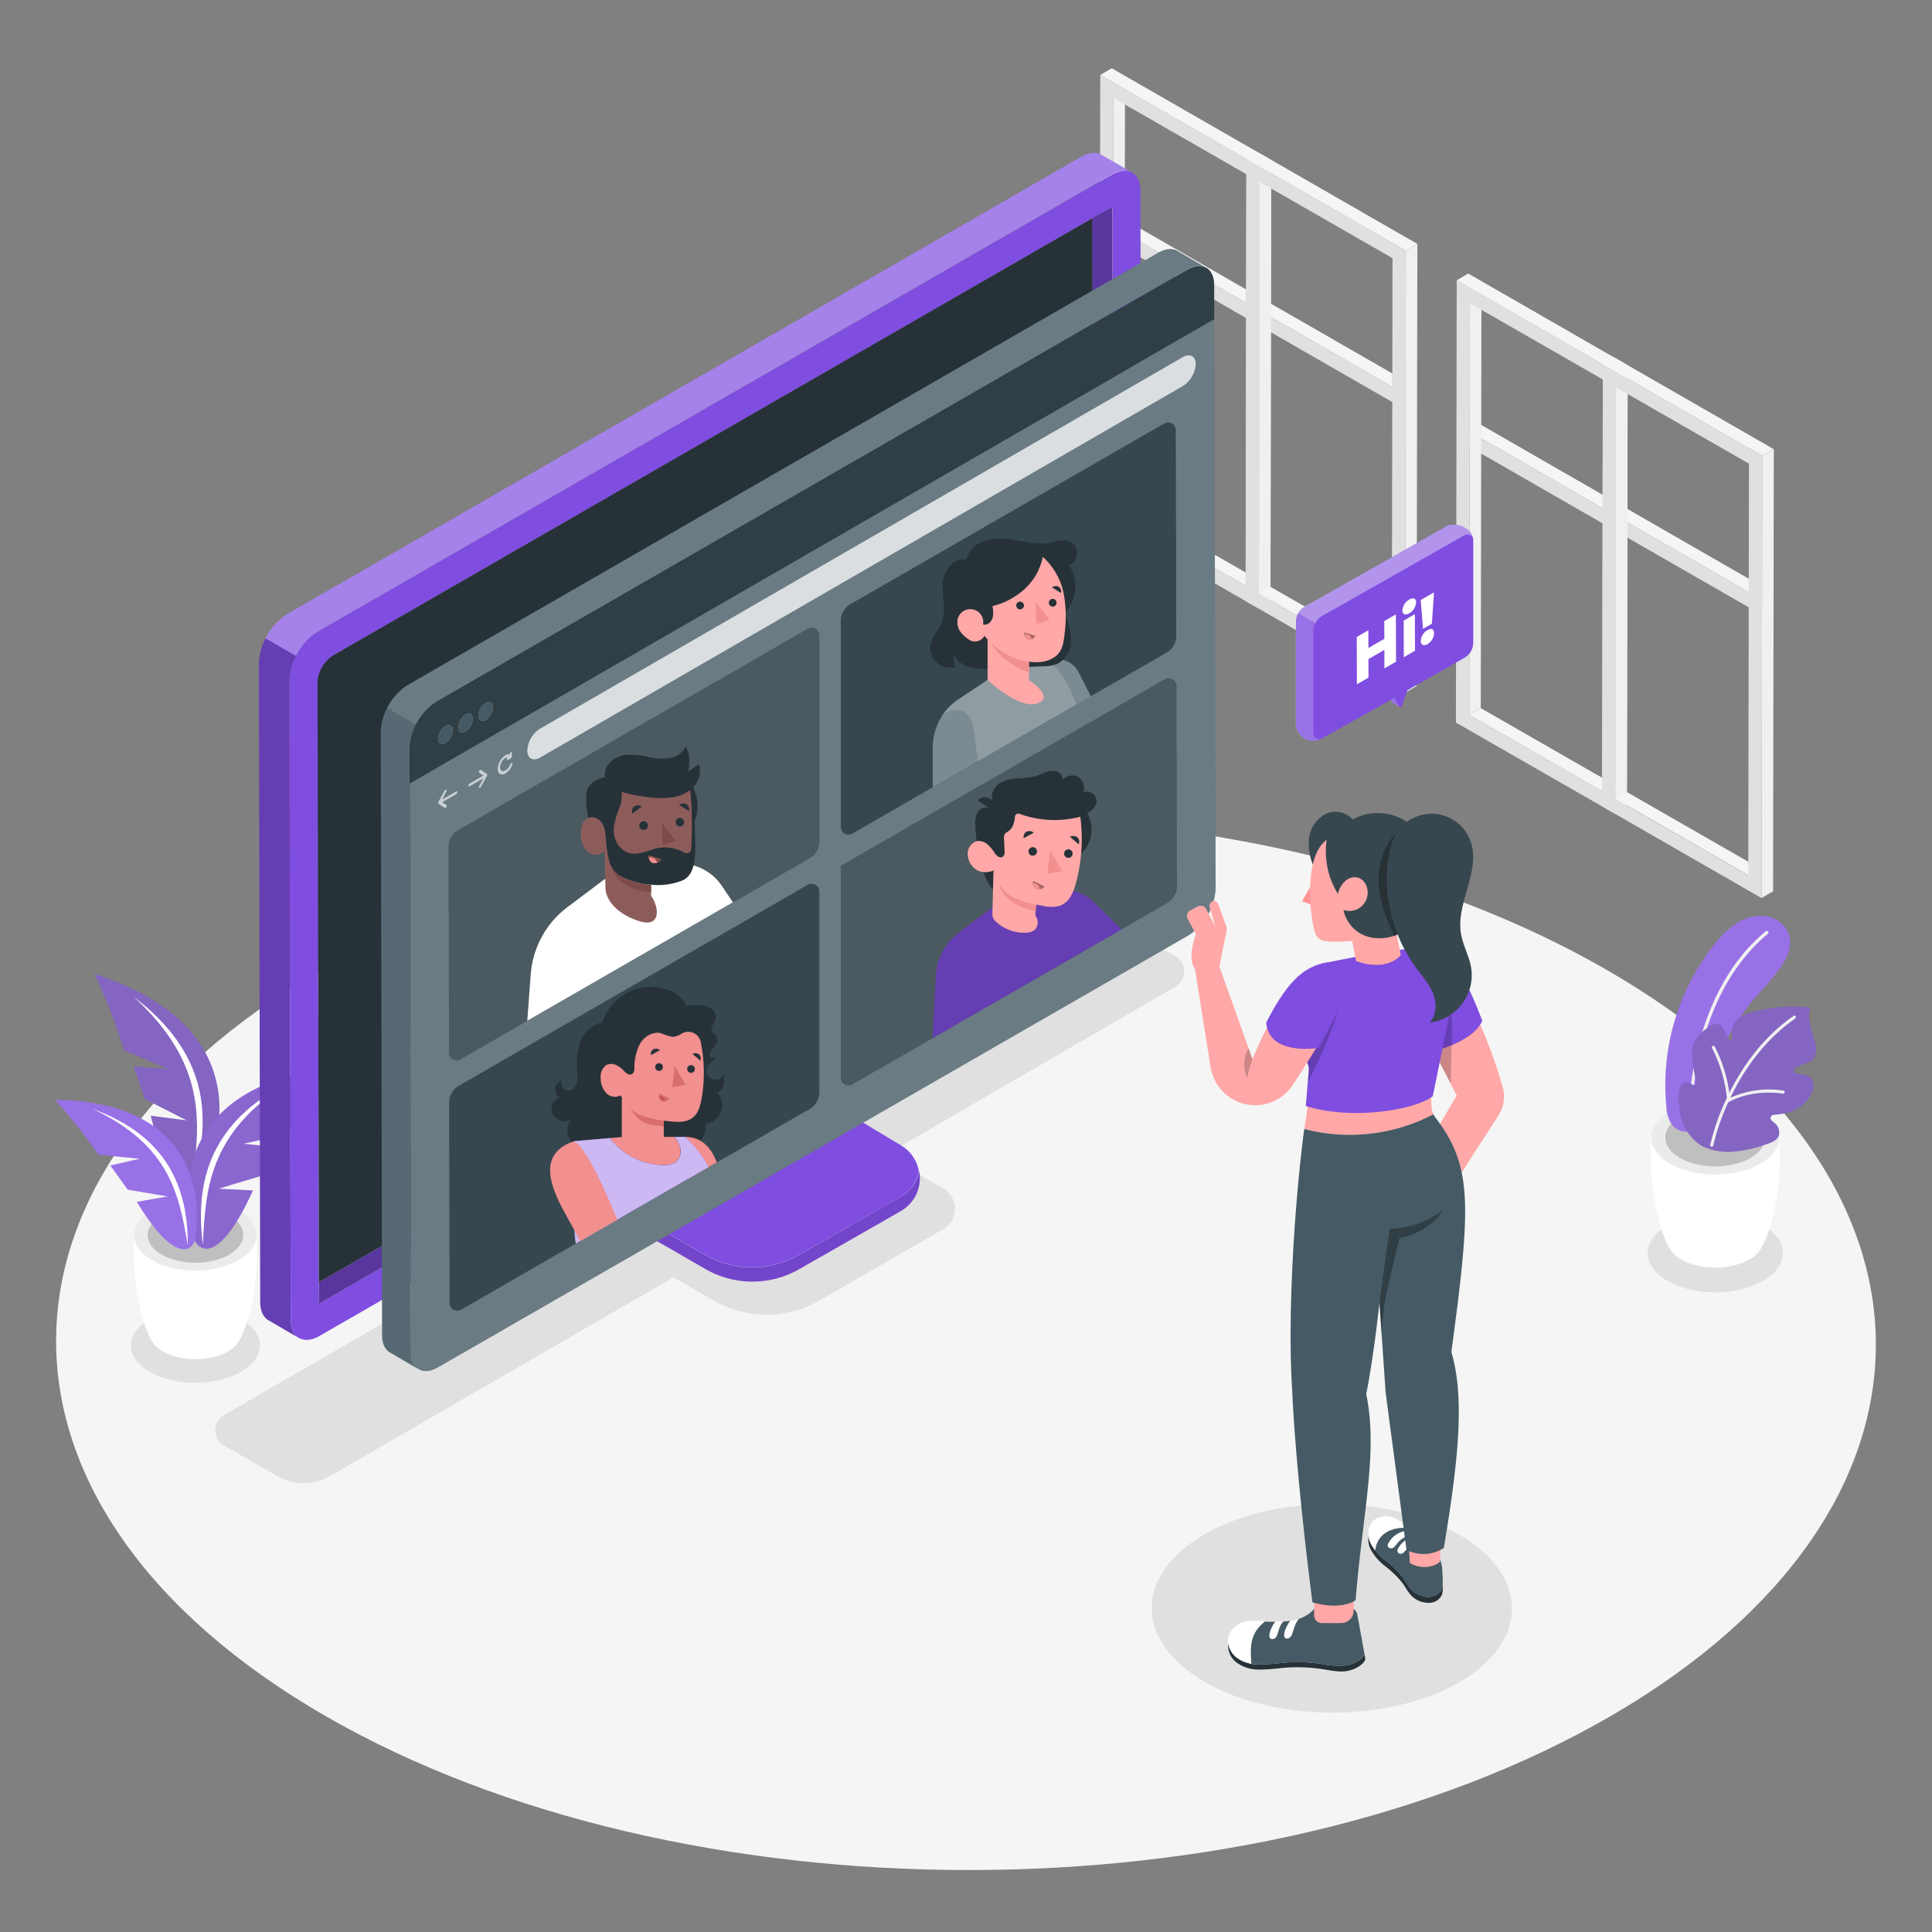 <svg xmlns="http://www.w3.org/2000/svg" viewBox="0 0 500 500"><rect x="0" y="0" width="500" height="500" fill="#808080" stroke="none"/><g id="freepik--Floor--inject-5"><path d="M415.94,251.08c-92.24-53.26-241.32-53.26-333,0S-8.2,390.69,84.05,444s241.33,53.27,333,0S508.2,304.34,415.94,251.08Z" style="fill:#f5f5f5"></path></g><g id="freepik--Shadows--inject-5"><path d="M38.81,341.35c6.53-3.77,17.1-3.77,23.6,0s6.46,9.9-.08,13.68-17.1,3.77-23.6,0S32.27,345.13,38.81,341.35Z" style="fill:#e0e0e0"></path><path d="M377.55,397.13c-18.27-10.54-47.78-10.54-65.93,0s-18.05,27.65.21,38.19,47.79,10.55,65.93,0S395.81,407.68,377.55,397.13Z" style="fill:#e0e0e0"></path><path d="M431.59,317.14c6.86-4,17.94-4,24.76,0s6.77,10.38-.08,14.34-17.95,4-24.76,0S424.73,321.1,431.59,317.14Z" style="fill:#e0e0e0"></path><path d="M304.15,247.43l-13.55-7.81a13.69,13.69,0,0,0-13.69,0l-75.17,43.57-6.63-3.82L140.7,311.21l6.28,3.61L58,366.2a4.56,4.56,0,0,0,0,7.91L71.69,382a13.71,13.71,0,0,0,13.71,0l88.92-51.43,10.4,6a27.39,27.39,0,0,0,27.37,0l32-18.46a6.09,6.09,0,0,0,0-10.55l-15-8.62,12.63-7.33,4.37-2.54,58.1-33.71A4.57,4.57,0,0,0,304.15,247.43Z" style="fill:#e0e0e0"></path></g><g id="freepik--Window--inject-5"><polygon points="380.24 111.65 383.23 109.91 414.8 128.07 414.8 131.52 380.24 111.65" style="fill:#f5f5f5"></polygon><polygon points="380.24 111.65 380.24 111.65 380.24 111.65 414.8 131.52 414.8 135.47 380.24 115.61 380.24 111.65" style="fill:#e0e0e0"></polygon><rect x="397.52" y="101.66" height="39.86" transform="translate(93.92 405.55) rotate(-60.09)" style="fill:#e0e0e0"></rect><polygon points="418.07 133.39 421.06 131.65 452.63 149.81 452.63 153.26 418.07 133.39" style="fill:#f5f5f5"></polygon><polygon points="418.07 133.39 418.07 133.39 418.07 133.39 452.63 153.26 452.63 157.21 418.07 137.35 418.07 133.39" style="fill:#e0e0e0"></polygon><rect x="435.35" y="123.4" height="39.86" transform="translate(94.05 449.25) rotate(-60.09)" style="fill:#e0e0e0"></rect><polygon points="287.99 58.52 290.98 56.78 322.55 74.94 322.55 78.39 287.99 58.52" style="fill:#f5f5f5"></polygon><polygon points="287.99 58.52 287.99 58.52 287.99 58.52 322.55 78.39 322.55 82.34 287.99 62.48 287.99 58.52" style="fill:#e0e0e0"></polygon><rect x="305.27" y="48.53" height="39.86" transform="translate(93.72 298.94) rotate(-60.09)" style="fill:#e0e0e0"></rect><polygon points="325.82 80.26 328.81 78.53 360.38 96.68 360.38 100.14 325.82 80.26" style="fill:#f5f5f5"></polygon><polygon points="325.82 80.26 325.82 80.26 325.82 80.26 360.38 100.14 360.38 104.08 325.82 84.22 325.82 80.26" style="fill:#e0e0e0"></polygon><rect x="343.1" y="70.27" height="39.86" transform="translate(93.85 342.64) rotate(-60.09)" style="fill:#e0e0e0"></rect><polygon points="380.41 78.47 383.4 76.73 383.22 183.26 380.24 185 380.41 78.47" style="fill:#f0f0f0"></polygon><polygon points="380.24 185 383.22 183.26 417.61 203 414.62 204.74 380.24 185" style="fill:#f5f5f5"></polygon><path d="M377,72.54l41.25,23.7-.19,114.43L376.79,187Zm37.63,132.19.18-106.52L380.41,78.47,380.24,185l34.38,19.73" style="fill:#e0e0e0"></path><polygon points="376.99 72.54 379.97 70.8 421.23 94.51 418.24 96.24 376.99 72.54" style="fill:#f5f5f5"></polygon><polygon points="418.24 96.24 421.23 94.51 421.03 208.93 418.05 210.67 418.24 96.24" style="fill:#f0f0f0"></polygon><polygon points="418.24 100.21 421.23 98.48 421.06 205 418.07 206.74 418.24 100.21" style="fill:#f0f0f0"></polygon><polygon points="418.07 206.74 421.06 205 455.44 224.74 452.45 226.48 418.07 206.74" style="fill:#f5f5f5"></polygon><path d="M414.82,94.28,456.08,118l-.2,114.42L414.62,208.7Zm37.63,132.2L452.63,120l-34.39-19.74-.17,106.53,34.38,19.74" style="fill:#e0e0e0"></path><polygon points="414.82 94.28 417.81 92.54 459.06 116.25 456.08 117.98 414.82 94.28" style="fill:#f5f5f5"></polygon><polygon points="456.08 117.98 459.06 116.25 458.87 230.67 455.88 232.41 456.08 117.98" style="fill:#f0f0f0"></polygon><polygon points="288.16 25.34 291.15 23.61 290.97 130.13 287.99 131.87 288.16 25.34" style="fill:#f0f0f0"></polygon><polygon points="287.99 131.87 290.97 130.13 325.36 149.87 322.37 151.6 287.99 131.87" style="fill:#f5f5f5"></polygon><path d="M284.74,19.41,326,43.12l-.19,114.42-41.26-23.71Zm37.63,132.2.18-106.53L288.16,25.34,288,131.87l34.38,19.74" style="fill:#e0e0e0"></path><polygon points="284.74 19.41 287.72 17.67 328.98 41.38 325.99 43.12 284.74 19.41" style="fill:#f5f5f5"></polygon><polygon points="325.99 43.12 328.98 41.38 328.78 155.8 325.8 157.54 325.99 43.12" style="fill:#f0f0f0"></polygon><polygon points="325.99 47.08 328.98 45.35 328.81 151.87 325.82 153.61 325.99 47.08" style="fill:#f0f0f0"></polygon><polygon points="325.82 153.61 328.81 151.87 363.19 171.61 360.2 173.35 325.82 153.61" style="fill:#f5f5f5"></polygon><path d="M322.57,41.15l41.26,23.71-.2,114.42-41.26-23.71Zm37.63,132.2.18-106.53L326,47.08l-.17,106.53,34.38,19.74" style="fill:#e0e0e0"></path><polygon points="322.57 41.15 325.56 39.41 366.81 63.12 363.83 64.86 322.57 41.15" style="fill:#f5f5f5"></polygon><polygon points="363.83 64.86 366.81 63.12 366.62 177.54 363.63 179.28 363.83 64.86" style="fill:#f0f0f0"></polygon></g><g id="freepik--Plant--inject-5"><path d="M34.74,319.63l15.83.46,15.83-.46c.68,10.69-1.4,21.59-4.28,26.91h0A7.23,7.23,0,0,1,59,349.73c-4.67,2.7-12.22,2.7-16.86,0A7.08,7.08,0,0,1,39,346.46C36.12,341.11,34.06,330.27,34.74,319.63Z" style="fill:#fff"></path><path d="M39.41,313.14c-6.2,3.59-6.24,9.39-.07,13s16.18,3.59,22.39,0,6.23-9.38.07-13S45.61,309.56,39.41,313.14Z" style="fill:#ebebeb"></path><path d="M41.86,314.57c-4.84,2.79-4.86,7.32,0,10.12s12.63,2.79,17.46,0,4.87-7.33.06-10.12S46.7,311.78,41.86,314.57Z" style="fill:#e0e0e0"></path><g style="opacity:0.15"><path d="M41.86,314.57c-4.84,2.79-4.86,7.32,0,10.12s12.63,2.79,17.46,0,4.87-7.33.06-10.12S46.7,311.78,41.86,314.57Z"></path></g><path d="M24.54,252.07c35.68,11.68,36,35.55,28,52.55-2,3.44-8.17,5.29-13.51-15.85l9.37,1.2-10.92-5.54L34.6,276l9.1.68-11.55-4.86A170.39,170.39,0,0,0,24.54,252.07Z" style="fill:#7F4DE0"></path><path d="M24.54,252.07c35.68,11.68,36,35.55,28,52.55-2,3.44-8.17,5.29-13.51-15.85l9.37,1.2-10.92-5.54L34.6,276l9.1.68-11.55-4.86A170.39,170.39,0,0,0,24.54,252.07Z" style="opacity:0.2"></path><path d="M24.54,252.07c35.68,11.68,36,35.55,28,52.55-2,3.44-8.17,5.29-13.51-15.85l9.37,1.2-10.92-5.54L34.6,276l9.1.68-11.55-4.86A170.39,170.39,0,0,0,24.54,252.07Z" style="fill:#fff;opacity:0.2"></path><path d="M34.63,258c18.81,14.28,20.51,30.65,15.2,47.74C51.71,290.73,53.74,275.51,34.63,258Z" style="fill:#fff"></path><path d="M85,276.31c-35.17,5-39.44,27.13-34.77,44.3,1.32,3.54,6.73,6.28,15.22-12.52l-8.93-.44,11.09-3.34,4-7.42L63,296l11.57-2.6A163.18,163.18,0,0,1,85,276.31Z" style="fill:#7F4DE0"></path><path d="M85,276.31c-35.17,5-39.44,27.13-34.77,44.3,1.32,3.54,6.73,6.28,15.22-12.52l-8.93-.44,11.09-3.34,4-7.42L63,296l11.57-2.6A163.18,163.18,0,0,1,85,276.31Z" style="fill:#fff;opacity:0.2"></path><path d="M85,276.31c-35.17,5-39.44,27.13-34.77,44.3,1.32,3.54,6.73,6.28,15.22-12.52l-8.93-.44,11.09-3.34,4-7.42L63,296l11.57-2.6A163.18,163.18,0,0,1,85,276.31Z" style="opacity:0.1"></path><path d="M74.58,280.2c-19.9,10.17-24.2,25.14-22.09,41.94C53.24,307.81,53.88,293.3,74.58,280.2Z" style="fill:#fff"></path><path d="M14.24,284.62c32.26.53,38.59,20,36.3,36-.79,3.34-5.36,6.41-15.12-9.58l8-1.4-10.37-1.77-4.48-6.24,7.64-1.75-10.72-1.06A146,146,0,0,0,14.24,284.62Z" style="fill:#7F4DE0"></path><path d="M24,287c19.07,6.94,24.63,20,24.61,35.33C46.37,309.46,44.17,296.45,24,287Z" style="fill:#fff"></path><path d="M14.24,284.62c32.26.53,38.59,20,36.3,36-.79,3.34-5.36,6.41-15.12-9.58l8-1.4-10.37-1.77-4.48-6.24,7.64-1.75-10.72-1.06A146,146,0,0,0,14.24,284.62Z" style="fill:#fff;opacity:0.2"></path><path d="M427.32,294.35l16.61.49,16.6-.49c.72,11.22-1.47,22.64-4.49,28.23h0a7.56,7.56,0,0,1-3.29,3.35c-4.9,2.83-12.82,2.83-17.68,0a7.38,7.38,0,0,1-3.29-3.43C428.78,316.88,426.61,305.51,427.32,294.35Z" style="fill:#fff"></path><path d="M432.23,287.55c-6.51,3.76-6.54,9.85-.08,13.6s17,3.76,23.48,0,6.54-9.84.08-13.6S438.73,283.8,432.23,287.55Z" style="fill:#ebebeb"></path><path d="M434.8,289.05c-5.08,2.93-5.1,7.68-.06,10.61s13.24,2.93,18.32,0,5.1-7.68.06-10.61S439.87,286.12,434.8,289.05Z" style="fill:#e0e0e0"></path><g style="opacity:0.15"><path d="M434.8,289.05c-5.08,2.93-5.1,7.68-.06,10.61s13.24,2.93,18.32,0,5.1-7.68.06-10.61S439.87,286.12,434.8,289.05Z"></path></g><path d="M452.4,260.37c2.7-3.35,5.83-6.36,8.31-9.89,1.69-2.4,3.1-5.35,2.39-8.2a7.35,7.35,0,0,0-5.81-5.12,11.11,11.11,0,0,0-7.8,1.75,24,24,0,0,0-5.9,5.61,58.59,58.59,0,0,0-12.34,41.84,8.76,8.76,0,0,0,1.54,4.81,4.81,4.81,0,0,0,5,1.51c4.53-1.34,3.93-7.45,4.67-11a50,50,0,0,1,10-21.27Z" style="fill:#7F4DE0"></path><path d="M452.4,260.37c2.7-3.35,5.83-6.36,8.31-9.89,1.69-2.4,3.1-5.35,2.39-8.2a7.35,7.35,0,0,0-5.81-5.12,11.11,11.11,0,0,0-7.8,1.75,24,24,0,0,0-5.9,5.61,58.59,58.59,0,0,0-12.34,41.84,8.76,8.76,0,0,0,1.54,4.81,4.81,4.81,0,0,0,5,1.51c4.53-1.34,3.93-7.45,4.67-11a50,50,0,0,1,10-21.27Z" style="fill:#fff;opacity:0.2"></path><path d="M437.47,288.13a.39.39,0,0,0,.32-.37c.32-7.26,2.68-32,19.76-46.11a.38.38,0,0,0,.05-.55A.4.4,0,0,0,457,241c-17.33,14.27-19.72,39.34-20,46.69a.4.4,0,0,0,.38.41Z" style="fill:#f0f0f0"></path><path d="M435,288.92a12.12,12.12,0,0,0,5.54,7.69,15.58,15.58,0,0,0,8.39,1.4,36.33,36.33,0,0,0,8.52-2c1.37-.46,2.89-1.08,3-2.78a3,3,0,0,0-1-2.39,10.92,10.92,0,0,0-.88-.76.87.87,0,0,1,.47-1.57,21.91,21.91,0,0,0,2.42-.3,10.62,10.62,0,0,0,5.1-2.31A8.38,8.38,0,0,0,469,282.4a3.28,3.28,0,0,0-.33-3.43,3.85,3.85,0,0,0-1.89-.82q-.92-.19-1.83-.33a.81.81,0,0,1-.18-1.55l2.57-1.08a4.73,4.73,0,0,0,2-1.21,4.25,4.25,0,0,0,.49-3.55c-.31-1.61-.87-3.17-1.25-4.76a10.22,10.22,0,0,1-.17-4.88,41,41,0,0,0-14.43,1,10.35,10.35,0,0,0-3.94,1.73c-1.6,1.28-2,3.21-1.85,5.3a.37.37,0,0,1-.7.2l-1.65-3a2,2,0,0,0-2.56-.82,11.89,11.89,0,0,0-3.76,3,6.56,6.56,0,0,0-1.61,4.82A41.29,41.29,0,0,0,439,280a.66.66,0,0,1-1,.7l-.07-.06a2.21,2.21,0,0,0-1.56-.45c-1.45.18-1.82,1.65-1.92,2.91A24,24,0,0,0,435,288.92Z" style="fill:#7F4DE0"></path><path d="M435,288.92a12.12,12.12,0,0,0,5.54,7.69,15.58,15.58,0,0,0,8.39,1.4,36.33,36.33,0,0,0,8.52-2c1.37-.46,2.89-1.08,3-2.78a3,3,0,0,0-1-2.39,10.92,10.92,0,0,0-.88-.76.87.87,0,0,1,.47-1.57,21.91,21.91,0,0,0,2.42-.3,10.62,10.62,0,0,0,5.1-2.31A8.38,8.38,0,0,0,469,282.4a3.28,3.28,0,0,0-.33-3.43,3.85,3.85,0,0,0-1.89-.82q-.92-.19-1.83-.33a.81.81,0,0,1-.18-1.55l2.57-1.08a4.73,4.73,0,0,0,2-1.21,4.25,4.25,0,0,0,.49-3.55c-.31-1.61-.87-3.17-1.25-4.76a10.22,10.22,0,0,1-.17-4.88,41,41,0,0,0-14.43,1,10.35,10.35,0,0,0-3.94,1.73c-1.6,1.28-2,3.21-1.85,5.3a.37.37,0,0,1-.7.2l-1.65-3a2,2,0,0,0-2.56-.82,11.89,11.89,0,0,0-3.76,3,6.56,6.56,0,0,0-1.61,4.82A41.29,41.29,0,0,0,439,280a.66.66,0,0,1-1,.7l-.07-.06a2.21,2.21,0,0,0-1.56-.45c-1.45.18-1.82,1.65-1.92,2.91A24,24,0,0,0,435,288.92Z" style="opacity:0.2"></path><path d="M435,288.92a12.12,12.12,0,0,0,5.54,7.69,15.58,15.58,0,0,0,8.39,1.4,36.33,36.33,0,0,0,8.52-2c1.37-.46,2.89-1.08,3-2.78a3,3,0,0,0-1-2.39,10.92,10.92,0,0,0-.88-.76.87.87,0,0,1,.47-1.57,21.91,21.91,0,0,0,2.42-.3,10.62,10.62,0,0,0,5.1-2.31A8.38,8.38,0,0,0,469,282.4a3.28,3.28,0,0,0-.33-3.43,3.85,3.85,0,0,0-1.89-.82q-.92-.19-1.83-.33a.81.81,0,0,1-.18-1.55l2.57-1.08a4.73,4.73,0,0,0,2-1.21,4.25,4.25,0,0,0,.49-3.55c-.31-1.61-.87-3.17-1.25-4.76a10.22,10.22,0,0,1-.17-4.88,41,41,0,0,0-14.43,1,10.35,10.35,0,0,0-3.94,1.73c-1.6,1.28-2,3.21-1.85,5.3a.37.37,0,0,1-.7.2l-1.65-3a2,2,0,0,0-2.56-.82,11.89,11.89,0,0,0-3.76,3,6.56,6.56,0,0,0-1.61,4.82A41.29,41.29,0,0,0,439,280a.66.66,0,0,1-1,.7l-.07-.06a2.21,2.21,0,0,0-1.56-.45c-1.45.18-1.82,1.65-1.92,2.91A24,24,0,0,0,435,288.92Z" style="fill:#fff;opacity:0.2"></path><path d="M442.63,296.21A58,58,0,0,1,446.51,285a.37.37,0,0,1,.14-.29c.09-.2.17-.39.27-.59a36.6,36.6,0,0,0-3.85-12.88.4.4,0,0,1,.15-.54.4.4,0,0,1,.54.15,36.94,36.94,0,0,1,3.79,12c3.28-6.59,8.52-14.29,16.61-19.92a.39.39,0,0,1,.55.09.41.41,0,0,1-.09.56c-8.35,5.8-13.61,13.85-16.81,20.53a24.23,24.23,0,0,1,13.75-1.86.39.39,0,0,1,.31.46.39.39,0,0,1-.46.32c-.07,0-7.63-1.39-14.15,2.26a57.69,57.69,0,0,0-3.86,11.14.39.39,0,0,1-.31.32h-.15A.4.4,0,0,1,442.63,296.21Z" style="fill:#f0f0f0"></path></g><g id="freepik--Screen--inject-5"><path d="M233,309.8l-26.06,14.91a24.69,24.69,0,0,1-24.61,0L163,313.53a7.41,7.41,0,0,1-3.71-6.41l0-13.2-4,2.34v11.46a8.64,8.64,0,0,0,4.33,7.49l23,13.24a24.34,24.34,0,0,0,24.23,0l26.25-15a9.85,9.85,0,0,0,4.79-10.42A9.76,9.76,0,0,1,233,309.8Z" style="fill:#7F4DE0"></path><path d="M233,309.8l-26.06,14.91a24.69,24.69,0,0,1-24.61,0L163,313.53a7.41,7.41,0,0,1-3.71-6.41l0-13.2-4,2.34v11.46a8.64,8.64,0,0,0,4.33,7.49l23,13.24a24.34,24.34,0,0,0,24.23,0l26.25-15a9.85,9.85,0,0,0,4.79-10.42A9.76,9.76,0,0,1,233,309.8Z" style="opacity:0.1"></path><path d="M163,313.53l19.34,11.14a24.69,24.69,0,0,0,24.61,0L233,309.8a9.76,9.76,0,0,0,4.79-6.75,9.73,9.73,0,0,0-4.62-6.64l-21.38-12.82a8.67,8.67,0,0,1-4.2-7.42V266l-48.33,27.94,0,13.2A7.41,7.41,0,0,0,163,313.53Z" style="fill:#7F4DE0"></path><path d="M163,313.53a7.41,7.41,0,0,1-3.71-6.41l0-13.2-4,2.34v11.46a8.64,8.64,0,0,0,4.33,7.49l8.14,4.7v-3.67Z" style="opacity:0.4"></path><path d="M163,313.53l4.71,2.71h0l50.46-28.83-6.37-3.82a8.67,8.67,0,0,1-4.2-7.42V266l-48.33,27.94,0,13.2A7.41,7.41,0,0,0,163,313.53Z" style="opacity:0.3"></path><path d="M77.54,346.37h0l-.05,0Z" style="fill:#ffa8a7"></path><path d="M75.25,341.55l-.37-165.29a16.3,16.3,0,0,1,7.37-12.78L287.72,45.16c2-1.17,3.87-1.29,5.21-.54l-7.74-4.48h0c-1.35-.86-3.26-.79-5.37.43L74.36,158.9A16.26,16.26,0,0,0,67,171.67L67.35,337c0,2.21.76,3.79,2,4.61h0l.41.23,7.63,4.45C76.07,345.49,75.26,343.86,75.25,341.55Z" style="fill:#7F4DE0"></path><path d="M285.19,40.14h0c-1.35-.86-3.26-.79-5.37.43L74.36,158.9a15.45,15.45,0,0,0-5.65,6.3l7.9,4.57a15.54,15.54,0,0,1,5.64-6.29L287.72,45.16c2-1.17,3.87-1.29,5.21-.54Z" style="fill:#fff;opacity:0.3"></path><path d="M67,171.67,67.35,337c0,2.21.76,3.79,2,4.61h0l.41.23,7.63,4.45c-1.3-.78-2.11-2.41-2.12-4.72l-.37-165.29a14.53,14.53,0,0,1,1.73-6.49l-7.9-4.57A14.61,14.61,0,0,0,67,171.67Z" style="opacity:0.2"></path><path d="M293,44.67l0,0,0,0Z" style="fill:#ffa8a7"></path><path d="M295.14,49.39c0-2.31-.82-3.93-2.12-4.71l0,0-.05,0c-1.34-.75-3.18-.63-5.21.54L82.25,163.48a16.3,16.3,0,0,0-7.37,12.78l.37,165.29c0,2.31.82,3.94,2.12,4.72l.12.06.05,0c1.34.7,3.14.57,5.13-.58L288.14,227.46a16.28,16.28,0,0,0,7.37-12.77ZM284.49,221.14,82.54,337.43l-.36-161.19a9.17,9.17,0,0,1,3.72-6.43l202-116.29.36,161.19A9.21,9.21,0,0,1,284.49,221.14Z" style="fill:#7F4DE0"></path><path d="M287.85,53.52l-5.23,3L283,212.16a9.21,9.21,0,0,1-3.72,6.43L82.53,331.86v5.57l202-116.29a9.21,9.21,0,0,0,3.72-6.43Z" style="fill:#7F4DE0"></path><path d="M287.85,53.52l-5.23,3L283,212.16a9.21,9.21,0,0,1-3.72,6.43L82.53,331.86v5.57l202-116.29a9.21,9.21,0,0,0,3.72-6.43Z" style="opacity:0.3"></path><path d="M283,212.16l-.35-155.63L85.9,169.81a9.17,9.17,0,0,0-3.72,6.43l.35,155.62L279.25,218.59A9.21,9.21,0,0,0,283,212.16Z" style="fill:#263238"></path><path d="M106.38,349.9,106,193.67a15.38,15.38,0,0,1,7-12.07L307.2,69.77c1.92-1.11,3.66-1.22,4.93-.51L304.82,65h0c-1.28-.81-3.08-.74-5.08.41L105.54,177.27a15.35,15.35,0,0,0-7,12.07l.35,156.23c0,2.1.71,3.59,1.86,4.36h0a2.46,2.46,0,0,0,.39.22l7.21,4.2C107.16,353.62,106.39,352.09,106.38,349.9Z" style="fill:#455a64"></path><path d="M304.82,65h0c-1.28-.81-3.08-.74-5.08.41L105.54,177.27a14.64,14.64,0,0,0-5.34,5.95l7.47,4.32A14.72,14.72,0,0,1,113,181.6L307.2,69.77c1.92-1.11,3.66-1.22,4.93-.51Z" style="fill:#fff;opacity:0.2"></path><path d="M98.57,189.34l.35,156.23c0,2.1.71,3.59,1.86,4.36h0a2.46,2.46,0,0,0,.39.22l7.21,4.2c-1.23-.74-2-2.27-2-4.46L106,193.67a13.73,13.73,0,0,1,1.64-6.13l-7.47-4.32A13.67,13.67,0,0,0,98.57,189.34Z" style="fill:#fff;opacity:0.1"></path><path d="M106.05,202.73l.33,147.17c0,2.19.78,3.72,2,4.46l.11.07,0,0c1.26.66,3,.54,4.85-.55L307.6,242.07a15.38,15.38,0,0,0,7-12.07l-.33-147.42Z" style="fill:#455a64"></path><path d="M116.07,208.5,304.28,99.87,304.57,230a6,6,0,0,1-2,3.39L116.36,340.66Z" style="fill:#455a64"></path><path d="M106.05,202.73l.33,147.17c0,2.19.78,3.72,2,4.46l.11.07,0,0c1.26.66,3,.54,4.85-.55L307.6,242.07a15.38,15.38,0,0,0,7-12.07l-.33-147.42Z" style="fill:#fff;opacity:0.2"></path><path d="M306.18,92.37c1.8-1,3.27-.21,3.27,1.87a7.15,7.15,0,0,1-3.25,5.63L139.73,196.1c-1.79,1-3.26.21-3.27-1.86a7.16,7.16,0,0,1,3.25-5.64Z" style="fill:#455a64"></path><g style="opacity:0.8"><path d="M306.18,92.37c1.8-1,3.27-.21,3.27,1.87a7.15,7.15,0,0,1-3.25,5.63L139.73,196.1c-1.79,1-3.26.21-3.27-1.86a7.16,7.16,0,0,1,3.25-5.64Z" style="fill:#fff"></path></g><path d="M115.26,204.41a.26.26,0,0,1,.22,0c.14.07.15.3,0,.52l-1,1.94,3.55-2.05c.18-.11.33,0,.33.19a.72.72,0,0,1-.33.56l-3.55,2.05,1.06.72c.13.08.12.32,0,.54a.7.7,0,0,1-.22.23.21.21,0,0,1-.24,0L113.47,208a.27.27,0,0,1-.07-.08.51.51,0,0,1,0-.13.59.59,0,0,1,0-.13.59.59,0,0,1,.06-.16l1.56-2.87A.61.61,0,0,1,115.26,204.41Z" style="fill:#455a64"></path><path d="M124.22,199.24a.21.21,0,0,1,.25,0l1.56,1.05.07.08a.59.59,0,0,1,0,.13.78.78,0,0,1,0,.14l-.06.15-1.56,2.87a.68.68,0,0,1-.24.26.24.24,0,0,1-.23,0c-.13-.06-.14-.3,0-.52l1.06-1.94-3.55,2.05c-.18.11-.33,0-.33-.18a.7.7,0,0,1,.33-.57l3.55-2.05L124,200c-.12-.09-.11-.33,0-.55A.58.58,0,0,1,124.22,199.24Z" style="fill:#455a64"></path><path d="M130.78,195.45a1.67,1.67,0,0,1,1.09-.26.76.76,0,0,1,.32-.52h0c.18-.1.32,0,.31.21l0,.84a.75.75,0,0,1-.32.54l-.71.45h0c-.17.1-.32,0-.32-.17a.67.67,0,0,1,.24-.52,1.21,1.21,0,0,0-.59.18,3,3,0,0,0-1.37,2.38c0,.87.62,1.22,1.38.78a3,3,0,0,0,1.21-1.52.67.67,0,0,1,.29-.36.23.23,0,0,1,.15,0c.16,0,.22.2.14.44a4.49,4.49,0,0,1-1.79,2.25c-1.12.64-2,.12-2-1.17A4.45,4.45,0,0,1,130.78,195.45Z" style="fill:#455a64"></path><g style="opacity:0.7"><path d="M115.26,204.41a.26.26,0,0,1,.22,0c.14.07.15.3,0,.52l-1,1.94,3.55-2.05c.18-.11.33,0,.33.19a.72.72,0,0,1-.33.56l-3.55,2.05,1.06.72c.13.08.12.32,0,.54a.7.7,0,0,1-.22.23.21.21,0,0,1-.24,0L113.47,208a.27.27,0,0,1-.07-.08.51.51,0,0,1,0-.13.59.59,0,0,1,0-.13.59.59,0,0,1,.06-.16l1.56-2.87A.61.61,0,0,1,115.26,204.41Z" style="fill:#fff"></path><path d="M124.22,199.24a.21.21,0,0,1,.25,0l1.56,1.05.07.08a.59.59,0,0,1,0,.13.78.78,0,0,1,0,.14l-.06.15-1.56,2.87a.68.68,0,0,1-.24.26.24.24,0,0,1-.23,0c-.13-.06-.14-.3,0-.52l1.06-1.94-3.55,2.05c-.18.11-.33,0-.33-.18a.7.7,0,0,1,.33-.57l3.55-2.05L124,200c-.12-.09-.11-.33,0-.55A.58.58,0,0,1,124.22,199.24Z" style="fill:#fff"></path><path d="M130.78,195.45a1.67,1.67,0,0,1,1.09-.26.76.76,0,0,1,.32-.52h0c.18-.1.32,0,.31.21l0,.84a.75.75,0,0,1-.32.54l-.71.45h0c-.17.1-.32,0-.32-.17a.67.67,0,0,1,.24-.52,1.21,1.21,0,0,0-.59.18,3,3,0,0,0-1.37,2.38c0,.87.62,1.22,1.38.78a3,3,0,0,0,1.21-1.52.67.67,0,0,1,.29-.36.23.23,0,0,1,.15,0c.16,0,.22.2.14.44a4.49,4.49,0,0,1-1.79,2.25c-1.12.64-2,.12-2-1.17A4.45,4.45,0,0,1,130.78,195.45Z" style="fill:#fff"></path></g><path d="M314.22,73.76c0-2.18-.78-3.72-2-4.45l0,0-.05,0c-1.27-.71-3-.6-4.93.51L113,181.6a15.38,15.38,0,0,0-7,12.07l0,9.06L314.24,82.58Z" style="fill:#455a64"></path><path d="M314.22,73.76c0-2.18-.78-3.72-2-4.45l0,0-.05,0c-1.27-.71-3-.6-4.93.51L113,181.6a15.38,15.38,0,0,0-7,12.07l0,9.06L314.24,82.58Z" style="opacity:0.3"></path><g style="opacity:0.5"><path d="M115.28,187.93c1-.61,1.91-.12,1.91,1.09a4.16,4.16,0,0,1-1.9,3.29c-1.05.61-1.91.12-1.91-1.09A4.18,4.18,0,0,1,115.28,187.93Z" style="fill:#fff"></path><path d="M120.49,184.92c1.05-.6,1.91-.12,1.91,1.09a4.22,4.22,0,0,1-1.9,3.3c-1,.6-1.91.12-1.91-1.09A4.17,4.17,0,0,1,120.49,184.92Z" style="fill:#fff"></path><path d="M125.7,181.92c1-.61,1.9-.12,1.91,1.09a4.21,4.21,0,0,1-1.9,3.29c-1.06.61-1.91.12-1.92-1.09A4.19,4.19,0,0,1,125.7,181.92Z" style="fill:#fff"></path></g><path d="M115.28,187.93c1-.61,1.91-.12,1.91,1.09a4.16,4.16,0,0,1-1.9,3.29c-1.05.61-1.91.12-1.91-1.09A4.18,4.18,0,0,1,115.28,187.93Z" style="fill:#455a64"></path><path d="M120.49,184.92c1.05-.6,1.91-.12,1.91,1.09a4.22,4.22,0,0,1-1.9,3.3c-1,.6-1.91.12-1.91-1.09A4.17,4.17,0,0,1,120.49,184.92Z" style="fill:#455a64"></path><path d="M125.7,181.92c1-.61,1.9-.12,1.91,1.09a4.21,4.21,0,0,1-1.9,3.29c-1.06.61-1.91.12-1.92-1.09A4.19,4.19,0,0,1,125.7,181.92Z" style="fill:#455a64"></path><path d="M304.42,164.57l-.12-53.25a2,2,0,0,0-3-1.73l-81.21,46.77a5,5,0,0,0-2.5,4.33V214a2,2,0,0,0,3,1.73l81.33-46.84A5,5,0,0,0,304.42,164.57Z" style="fill:#37474f"></path><path d="M209.05,162.72l-90.46,52.09a5,5,0,0,0-2.5,4.35l.12,53.24a2,2,0,0,0,3,1.73l90.33-52a5,5,0,0,0,2.51-4.33V164.45A2,2,0,0,0,209.05,162.72Z" style="fill:#37474f"></path><path d="M209.05,162.72l-90.46,52.09a5,5,0,0,0-2.5,4.35l.12,53.24a2,2,0,0,0,3,1.73l90.33-52a5,5,0,0,0,2.51-4.33V164.45A2,2,0,0,0,209.05,162.72Z" style="fill:#fff;opacity:0.1"></path><path d="M217.59,224.08V278.9a2,2,0,0,0,3,1.74l82-47.23a6,6,0,0,0,2-3.39l-.12-52.51a2,2,0,0,0-3-1.73Z" style="fill:#37474f"></path><path d="M217.59,224.08V278.9a2,2,0,0,0,3,1.74l82-47.23a6,6,0,0,0,2-3.39l-.12-52.51a2,2,0,0,0-3-1.73Z" style="fill:#fff;opacity:0.1"></path><path d="M116.24,285.34l.11,51.87a2,2,0,0,0,3,1.72L209.54,287a5,5,0,0,0,2.51-4.34V230.73a2,2,0,0,0-3-1.74l-90.31,52A5,5,0,0,0,116.24,285.34Z" style="fill:#37474f"></path><path d="M156.52,227.49l-9.67,7.28a24,24,0,0,0-9.5,17.4l-.89,12,53.22-30.65-2.89-4.28a13,13,0,0,0-13.65-5.41l-5.44,1.24Z" style="fill:#fff"></path><path d="M150.68,213.32a3.13,3.13,0,0,1,1.55-1.63,1.88,1.88,0,0,1,.47-.17,2.92,2.92,0,0,1,2.59.86,5.08,5.08,0,0,1,1.26,2.51,20.58,20.58,0,0,1,.31,2.83,34.94,34.94,0,0,0,.78,5,6.32,6.32,0,0,0,3.22,4.21l.11.06a19.5,19.5,0,0,0,7.53,2v2.86c2.07,2.82,2.65,8.22-2.82,6.61s-9-5.25-9-8.83c0-1.51-.08-3.45-.11-5.18-.05-2.34-.1-4.29-.1-4.29a3.06,3.06,0,0,1-2,1,2.63,2.63,0,0,1-1.05,0,3.93,3.93,0,0,1-2.33-2,7.25,7.25,0,0,1-.75-3A6.14,6.14,0,0,1,150.68,213.32Z" style="fill:#8c5c5b"></path><path d="M152.45,203.44a6.78,6.78,0,0,1,4.31-2.28l22.46,2.08c2.59,5.5.53,9.12.53,9.12.35,8.38.64,13.7-3.05,15.46a17.23,17.23,0,0,1-8.2,1.14,19.5,19.5,0,0,1-7.53-2l-.12-.06a6.38,6.38,0,0,1-3.22-4.23,34.43,34.43,0,0,1-.77-4.95,20.58,20.58,0,0,0-.31-2.83,5.08,5.08,0,0,0-1.26-2.51,2.92,2.92,0,0,0-2.59-.86,1.88,1.88,0,0,0-.47.17C151.59,208,151.41,204.75,152.45,203.44Z" style="fill:#263238"></path><path d="M160.68,204.08a7.85,7.85,0,0,1-.29,4.71,32.24,32.24,0,0,0-1.43,4.57,7.38,7.38,0,0,0,.62,4.61,5.39,5.39,0,0,0,3.58,2.86c2.41.51,4.77-.89,7.19-1.36a10,10,0,0,1,6.76,1.19,1.17,1.17,0,0,0,1.77-.93c.29-4.82.28-12.37-.43-15.92Z" style="fill:#8c5c5b"></path><path d="M178.07,199.72l2.79-1.94a5.9,5.9,0,0,1-1.07,5.5,8.87,8.87,0,0,1-4.92,2.9,18.74,18.74,0,0,1-5.79.26,42.43,42.43,0,0,1-8.36-1.53,6.71,6.71,0,0,1-3.28-1.72,4.35,4.35,0,0,1-.18-5.12,6.53,6.53,0,0,1,4.62-2.68,17.69,17.69,0,0,1,5.56.44,16.85,16.85,0,0,0,5.56.4,5.77,5.77,0,0,0,4.48-3C179.06,195.82,178.07,199.72,178.07,199.72Z" style="fill:#263238"></path><polygon points="171.02 212.63 175.12 217.59 171.36 218.92 171.02 212.63" style="fill:#f28f8f"></polygon><polygon points="171.02 212.63 175.12 217.59 171.36 218.92 171.02 212.63" style="fill:#7d4b4a"></polygon><path d="M167.92,221.38l3.16,1a2,2,0,0,1-2.13,1A1.76,1.76,0,0,1,167.92,221.38Z" style="fill:#f28f8f"></path><path d="M167.92,221.38l3.16,1a2,2,0,0,1-2.13,1A1.76,1.76,0,0,1,167.92,221.38Z" style="fill:#7d4b4a"></path><path d="M170,223.28a1.86,1.86,0,0,1-1,.06,1.6,1.6,0,0,1-1-1.43,1.81,1.81,0,0,1,2.07,1.37Z" style="fill:#f28f8f"></path><path d="M165.45,213.72a1.12,1.12,0,1,0,1.06-1.19A1.12,1.12,0,0,0,165.45,213.72Z" style="fill:#263238"></path><path d="M174.86,212.85a1.14,1.14,0,0,0,1.19,1.06,1.13,1.13,0,0,0-.12-2.25A1.14,1.14,0,0,0,174.86,212.85Z" style="fill:#263238"></path><path d="M175.72,208.31l2.58,1.59a1.59,1.59,0,0,0-.58-1.73A1.91,1.91,0,0,0,175.72,208.31Z" style="fill:#263238"></path><path d="M166.08,208.7l-2.39,1.85a1.6,1.6,0,0,1,.39-1.79A1.89,1.89,0,0,1,166.08,208.7Z" style="fill:#263238"></path><path d="M159.46,226.81a7.15,7.15,0,0,1-1.31-2.72,6.29,6.29,0,0,0,2.71,2.81l.11.06a19.5,19.5,0,0,0,7.53,2v1.93A18.66,18.66,0,0,1,164,230,10,10,0,0,1,159.46,226.81Z" style="fill:#7d4b4a"></path><path d="M258.21,233.79l-10,7.56a15,15,0,0,0-6,11.23l-.81,16.07,48.83-28.12-7.16-7.05a11,11,0,0,0-10.15-2.88l-3.53.8Z" style="fill:#7F4DE0"></path><path d="M258.21,233.79l-10,7.56a15,15,0,0,0-6,11.23l-.81,16.07,48.83-28.12-7.16-7.05a11,11,0,0,0-10.15-2.88l-3.53.8Z" style="opacity:0.2"></path><path d="M279,221.51a8.41,8.41,0,0,0,2.34-11.09,4.6,4.6,0,0,0,2.22-2.09,2.44,2.44,0,0,0-3.18-3.25,3.43,3.43,0,0,0-1.37-4,3.25,3.25,0,0,0-4,.74,2.18,2.18,0,0,0-1.49-2.15,4.46,4.46,0,0,0-2.79.17c-.9.31-1.75.76-2.65,1a20,20,0,0,1-4.76.61,9.61,9.61,0,0,0-4.6,1.23c-1.34.87-2.53,2.9-1.8,4.66a2.67,2.67,0,0,0-1.91-1,2.57,2.57,0,0,0-2,.84c1,.62,2,1.28,3,1.9a2.72,2.72,0,0,0-3.06,1.22,6.1,6.1,0,0,0-.53,3.23,42.89,42.89,0,0,0,2.21,12.34c.68,2.06,1.67,4.24,3.62,5.19Z" style="fill:#263238"></path><path d="M268.4,231.42l-.44,4.92a1.81,1.81,0,0,0,.28,1.08,2.79,2.79,0,0,1-.44,3.22,3.75,3.75,0,0,1-2.19.74,10.68,10.68,0,0,1-8.14-3.13,2.34,2.34,0,0,1-.64-1.69l.32-12.48Z" style="fill:#ffa8a7"></path><path d="M258.14,224.73l10.26,6.69-.39,4.36a16.2,16.2,0,0,1-6.67-2.78A9.14,9.14,0,0,1,258.14,224.73Z" style="fill:#f28f8f"></path><path d="M279.58,211.37a44.07,44.07,0,0,1-1.1,17.07,13.67,13.67,0,0,1-1.36,3.5,5.69,5.69,0,0,1-2.76,2.46,8.78,8.78,0,0,1-4.58,0c-2.79-.49-5.64-1-8.06-2.47s-4.34-4.11-4.11-6.93a4.84,4.84,0,0,1-4.62.26,4.92,4.92,0,0,1-2.53-3.92,3.4,3.4,0,0,1,2.35-3.65,3.37,3.37,0,0,1,2.69.79,9.86,9.86,0,0,1,1.88,2.19,3.33,3.33,0,0,0,.94,1,1.13,1.13,0,0,0,1.29,0,1.73,1.73,0,0,0,.37-1.41l-.16-3.57a1.41,1.41,0,0,1,.79-1.33,3.5,3.5,0,0,0,1.6-1.84,7.49,7.49,0,0,0,.45-2.15.88.88,0,0,1,1.2-.75A26.38,26.38,0,0,0,279.58,211.37Z" style="fill:#ffa8a7"></path><polygon points="271.72 220.03 274.94 225.44 271.11 226.16 271.72 220.03" style="fill:#f28f8f"></polygon><path d="M267.41,228l2.91,1.42a1.9,1.9,0,0,1-2.2.62A1.71,1.71,0,0,1,267.41,228Z" style="fill:#f28f8f"></path><path d="M267.41,228l2.91,1.42a1.9,1.9,0,0,1-2.2.62A1.71,1.71,0,0,1,267.41,228Z" style="opacity:0.3"></path><path d="M269.13,230.16a1.72,1.72,0,0,1-1-.1,1.55,1.55,0,0,1-.78-1.53,1.85,1.85,0,0,1,1.15.4A1.82,1.82,0,0,1,269.13,230.16Z" style="fill:#f28f8f"></path><path d="M266.18,220.25a1.1,1.1,0,1,0,1.2-1A1.1,1.1,0,0,0,266.18,220.25Z" style="fill:#263238"></path><path d="M275.4,220.82a1.1,1.1,0,1,0,1.21-1A1.1,1.1,0,0,0,275.4,220.82Z" style="fill:#263238"></path><path d="M276.9,216.57l2.26,1.92a1.56,1.56,0,0,0-.3-1.76A1.84,1.84,0,0,0,276.9,216.57Z" style="fill:#263238"></path><path d="M267.55,215.49l-2.6,1.44a1.57,1.57,0,0,1,.65-1.67A1.85,1.85,0,0,1,267.55,215.49Z" style="fill:#263238"></path><path d="M185.35,273.46c-.43,1-1.61,1.48-2.18,2.41a2.33,2.33,0,0,0,2.08,3.55,2.38,2.38,0,0,0,2-1.31,6.67,6.67,0,0,1,0,2.67,2.62,2.62,0,0,1-1.67,2,4.73,4.73,0,0,1-3,8c.34,2.43-1.24,5.06-3.25,6.48a10.52,10.52,0,0,1-7,1.64,22.78,22.78,0,0,1-7.05-2.07,25.33,25.33,0,0,1-10.71,1.6c-2.31-.22-4.72-.84-6.32-2.52s-2-4.67-.27-6.24a3.52,3.52,0,0,1-3.63,0,3.09,3.09,0,0,1,.54-5.68,2.7,2.7,0,0,1-1.24-2.44,2.54,2.54,0,0,1,1.72-2,2.21,2.21,0,0,0,.6,2.26,2,2,0,0,0,2.25.1,2.8,2.8,0,0,0,1.16-1.94,9.58,9.58,0,0,0,0-2.33,17.18,17.18,0,0,1,.77-7.94,8,8,0,0,1,5.75-5.14,13.22,13.22,0,0,1,15.44-8.83c2.67.59,5.26,2.18,6.33,4.69a14.71,14.71,0,0,1,3.5-.3,4.65,4.65,0,0,1,3.15,1.17,2.84,2.84,0,0,1,.69,3.15c-.35.72-1.09,1.37-.92,2.15s.92,1,1.29,1.58a2,2,0,0,1,0,1.87,6.67,6.67,0,0,1-1.12,1.58c-.39.45-.81,1-.59,1.59S185,274,185.35,273.46Z" style="fill:#263238"></path><path d="M175,300.69a4.82,4.82,0,0,1-3.14.84,17.67,17.67,0,0,1-14.06-7l3.12-.27V284.24l10.86,4.19v5.8h2.78a8,8,0,0,1,1.33,2.36A3.8,3.8,0,0,1,175,300.69Z" style="fill:#f28f8f"></path><path d="M161.72,284.53c3.25,6.32,5.27,6.45,10.09,7v-3.12Z" style="fill:#d96e6e"></path><path d="M181.4,269.94a39.6,39.6,0,0,1,.17,14.44c-.32,1.79-.84,3.7-2.26,4.84-1.75,1.41-4.26,1.2-6.49.92a26,26,0,0,1-7.15-1.61,8.75,8.75,0,0,1-5-5.06,3.16,3.16,0,0,1-3.81-.62,5.61,5.61,0,0,1-1.4-3.83,3.69,3.69,0,0,1,1.38-3.34,2.86,2.86,0,0,1,2.49-.1,6,6,0,0,1,2.08,1.5,4,4,0,0,0,1,.84,1.2,1.2,0,0,0,1.24,0,1.75,1.75,0,0,0,.53-1.46,13.57,13.57,0,0,1,1.46-6.36c1.12-1.89,3.38-3.26,5.5-2.69a13.26,13.26,0,0,0,2.86.93,4.56,4.56,0,0,0,2.26-.74l0,0A3.31,3.31,0,0,1,181.4,269.94Z" style="fill:#f28f8f"></path><polygon points="174.55 275.86 177.44 280.72 174 281.36 174.55 275.86" style="fill:#f28f8f"></polygon><polygon points="174.55 275.86 177.44 280.72 174 281.36 174.55 275.86" style="fill:#d96e6e"></polygon><path d="M170.68,283l2.62,1.27a1.72,1.72,0,0,1-2,.56A1.53,1.53,0,0,1,170.68,283Z" style="fill:#f28f8f"></path><path d="M170.68,283l2.62,1.27a1.72,1.72,0,0,1-2,.56A1.53,1.53,0,0,1,170.68,283Z" style="fill:#d96e6e"></path><path d="M172.22,285a1.48,1.48,0,0,1-.91-.09,1.39,1.39,0,0,1-.7-1.37,1.57,1.57,0,0,1,1.61,1.46Z" style="fill:#f28f8f"></path><path d="M172.22,285a1.48,1.48,0,0,1-.91-.09,1.39,1.39,0,0,1-.7-1.37,1.57,1.57,0,0,1,1.61,1.46Z" style="fill:#c75555"></path><path d="M169.57,276.05a1,1,0,1,0,1.08-.89A1,1,0,0,0,169.57,276.05Z" style="fill:#263238"></path><path d="M177.86,276.56a1,1,0,0,0,.88,1.09,1,1,0,0,0,1.09-.89,1,1,0,0,0-2-.2Z" style="fill:#263238"></path><path d="M179.21,272.74l2,1.73a1.41,1.41,0,0,0-.27-1.59A1.71,1.71,0,0,0,179.21,272.74Z" style="fill:#263238"></path><path d="M170.8,271.78l-2.34,1.28a1.42,1.42,0,0,1,.59-1.5A1.65,1.65,0,0,1,170.8,271.78Z" style="fill:#263238"></path><path d="M177.29,294.23l.87,10.84,7.35-4.24C184,296.9,181.55,294.23,177.29,294.23Z" style="fill:#f28f8f"></path><path d="M177.29,294.23h-2.7a8,8,0,0,1,1.33,2.36,3.8,3.8,0,0,1-.89,4.1,4.82,4.82,0,0,1-3.14.84,17.67,17.67,0,0,1-14.06-7l-9.28.8s.21,19.56.16,22.38a18.84,18.84,0,0,0,.31,4.11l34.35-19.78A28.39,28.39,0,0,0,177.29,294.23Z" style="fill:#7F4DE0"></path><path d="M177.29,294.23h-2.7a8,8,0,0,1,1.33,2.36,3.8,3.8,0,0,1-.89,4.1,4.82,4.82,0,0,1-3.14.84,17.67,17.67,0,0,1-14.06-7l-9.28.8s.21,19.56.16,22.38a18.84,18.84,0,0,0,.31,4.11l34.35-19.78A28.39,28.39,0,0,0,177.29,294.23Z" style="fill:#fff;opacity:0.6"></path><path d="M148.55,295.36c-8.9,3-6.82,10.59-2.28,18.71,1.13,2,2.49,4.52,3.9,7.12l9.58-5.52C156.31,307.24,151.59,296.9,148.55,295.36Z" style="fill:#f28f8f"></path><path d="M275.85,176.24a41.55,41.55,0,0,1,2.92,6l3.56-2-3.25-6.34a6,6,0,0,0-6.59-3.13l-1.13.24A20.66,20.66,0,0,1,275.85,176.24Z" style="fill:#455a64"></path><path d="M251.44,186.59a4.75,4.75,0,0,0-2.67-2.71,4.59,4.59,0,0,0-3.92.67,7.29,7.29,0,0,0-1.21,1,15,15,0,0,0-2.24,7.88v10.32L253.13,197l-.84-6.61A14.43,14.43,0,0,0,251.44,186.59Z" style="fill:#455a64"></path><path d="M275.85,176.24a20.66,20.66,0,0,0-4.49-5.27l-7.8,1.68-8,3.31-7.49,5a14.85,14.85,0,0,0-4.46,4.61,7.29,7.29,0,0,1,1.21-1,4.59,4.59,0,0,1,3.92-.67,4.75,4.75,0,0,1,2.67,2.71,14.43,14.43,0,0,1,.85,3.81l.84,6.61,25.64-14.77A41.55,41.55,0,0,0,275.85,176.24Z" style="fill:#455a64"></path><path d="M275.85,176.24a41.55,41.55,0,0,1,2.92,6l3.56-2-3.25-6.34a6,6,0,0,0-6.59-3.13l-1.13.24A20.66,20.66,0,0,1,275.85,176.24Z" style="fill:#fff;opacity:0.3"></path><path d="M251.44,186.59a4.75,4.75,0,0,0-2.67-2.71,4.59,4.59,0,0,0-3.92.67,7.29,7.29,0,0,0-1.21,1,15,15,0,0,0-2.24,7.88v10.32L253.13,197l-.84-6.61A14.43,14.43,0,0,0,251.44,186.59Z" style="fill:#fff;opacity:0.3"></path><path d="M275.85,176.24a20.66,20.66,0,0,0-4.49-5.27l-7.8,1.68-8,3.31-7.49,5a14.85,14.85,0,0,0-4.46,4.61,7.29,7.29,0,0,1,1.21-1,4.59,4.59,0,0,1,3.92-.67,4.75,4.75,0,0,1,2.67,2.71,14.43,14.43,0,0,1,.85,3.81l.84,6.61,25.64-14.77A41.55,41.55,0,0,0,275.85,176.24Z" style="fill:#fff;opacity:0.4"></path><path d="M275.47,158.74a9.89,9.89,0,0,0,1.19-12.44,3.45,3.45,0,0,0,2.12-3.45,3.41,3.41,0,0,0-2.72-3,9.53,9.53,0,0,0-3.6.51,17.51,17.51,0,0,1-6.21,0c-2.06-.29-4.1-.74-6.17-.89a12.58,12.58,0,0,0-6.11.87,6.81,6.81,0,0,0-3.95,4.54c-1.6-.43-3.5.59-4.53,1.89a8,8,0,0,0-1.49,4.65c-.06,1.65.17,3.3.25,5a11.37,11.37,0,0,1-.62,4.89c-.75,1.78-2.23,3.24-2.7,5.12a5.15,5.15,0,0,0,6.3,6.23,14,14,0,0,1-.48-4c.16,1.82,2,3.24,3.7,3.85a14.29,14.29,0,0,0,5.42.48l6.42-.25,7.49-.3a10.13,10.13,0,0,0,3.91-.67,6.7,6.7,0,0,0,3.49-5.75A17.55,17.55,0,0,0,275.47,158.74Z" style="fill:#263238"></path><path d="M266.3,169.17V176s5.59,3.57,3.23,5.46c-4.43,3.56-13.94-5.5-13.94-5.5V164.59Z" style="fill:#ffa8a7"></path><path d="M255.59,164.59c1.65,4.9,7.64,8.61,10.71,9.35v-4.77Z" style="fill:#f28f8f"></path><path d="M256.87,156.83a10.08,10.08,0,0,1,.12,2.57,3,3,0,0,1-.85,1.72,1.92,1.92,0,0,1-1.73.51,3.36,3.36,0,0,0-6.52-1.59,4.21,4.21,0,0,0,.7,3.49,8,8,0,0,0,2.81,2.34,2.84,2.84,0,0,0,3.38-1.33c3.27,4.14,9,7.24,14.29,6.8a7.73,7.73,0,0,0,4.06-1.44c2-1.56,2.16-3.91,2.42-6.24a32.94,32.94,0,0,0-.07-8.87,17.46,17.46,0,0,0-5.6-10.67C268.05,152.93,260,156.18,256.87,156.83Z" style="fill:#ffa8a7"></path><polygon points="267.98 155.82 271.63 160.32 268.23 161.49 267.98 155.82" style="fill:#f28f8f"></polygon><path d="M265.12,163.68l2.84.9a1.75,1.75,0,0,1-1.93.87A1.57,1.57,0,0,1,265.12,163.68Z" style="fill:#f28f8f"></path><path d="M265.12,163.68l2.84.9a1.75,1.75,0,0,1-1.93.87A1.57,1.57,0,0,1,265.12,163.68Z" style="opacity:0.3"></path><path d="M267,165.4a1.57,1.57,0,0,1-.93,0,1.4,1.4,0,0,1-.91-1.29,1.6,1.6,0,0,1,1.09.21A1.64,1.64,0,0,1,267,165.4Z" style="fill:#f28f8f"></path><path d="M263,156.76a1,1,0,1,0,1-1.06A1,1,0,0,0,263,156.76Z" style="fill:#263238"></path><path d="M271.44,156.05a1,1,0,1,0,1-1.06A1,1,0,0,0,271.44,156.05Z" style="fill:#263238"></path><path d="M272.24,152l2.31,1.45a1.42,1.42,0,0,0-.51-1.56A1.7,1.7,0,0,0,272.24,152Z" style="fill:#263238"></path><path d="M263.56,152.24l-2.17,1.66a1.43,1.43,0,0,1,.36-1.61A1.71,1.71,0,0,1,263.56,152.24Z" style="fill:#263238"></path></g><g id="freepik--speech-bubble--inject-5"><path d="M341.63,159.78Z" style="fill:none"></path><path d="M335.92,158.75a4.48,4.48,0,0,1,1.69-1.71l36.83-20.89c2-1.16,6.83.41,6.83,3.68v26.48a4.52,4.52,0,0,1-2.28,3.93L361.84,180l2.37-1.35-1.49,4.2a.23.23,0,0,1-.3.15v0c-.26-.14-1.42-.76-2.09-1.2h0l0,0h0l-.06-.06-.36-.59-17.7,9.9a4.47,4.47,0,0,1-6.83-3.67V161A4.53,4.53,0,0,1,335.92,158.75Z" style="fill:#7F4DE0"></path><path d="M360.22,181.76l.06.06h0l0,0h0c.67.44,1.83,1.06,2.09,1.2v0a.22.22,0,0,1-.15-.1l-1.43-2.33.28-.16h0l-1.26.72Z" style="fill:#fff;opacity:0.2"></path><path d="M340.42,161.3a4.68,4.68,0,0,1,1.21-1.52h0a4.07,4.07,0,0,1,.55-.37L379,138.52a1.51,1.51,0,0,1,2.26,1.31c0-3.27-4.8-4.84-6.83-3.68L337.61,157a4.48,4.48,0,0,0-1.69,1.71Z" style="fill:#fff;opacity:0.4"></path><path d="M339.91,189.76V163.33a4.89,4.89,0,0,1,0-.54,4.64,4.64,0,0,1,.48-1.49l-4.5-2.55a4.53,4.53,0,0,0-.59,2.21V187.4a4.47,4.47,0,0,0,6.83,3.67A1.5,1.5,0,0,1,339.91,189.76Z" style="fill:#fff;opacity:0.2"></path><polygon points="361.26 158.99 361.3 171.24 358.28 172.98 358.27 168.2 354.15 170.58 354.17 175.36 351.16 177.09 351.13 164.84 354.13 163.11 354.15 167.7 358.26 165.33 358.25 160.73 361.26 158.99" style="fill:#fff"></polygon><path d="M364.72,158.72c-1.06.61-1.77.25-1.78-.75a3.53,3.53,0,0,1,1.77-2.8c1.06-.61,1.77-.3,1.77.7A3.49,3.49,0,0,1,364.72,158.72Z" style="fill:#fff"></path><polygon points="363.3 170.09 363.27 160.61 366.17 158.93 366.2 168.41 363.3 170.09" style="fill:#fff"></polygon><polygon points="370.57 161.41 368.27 162.75 367.68 155.28 371.12 153.3 370.57 161.41" style="fill:#fff"></polygon><path d="M369.42,163.07c1-.6,1.73-.24,1.73.8a3.51,3.51,0,0,1-1.72,2.83c-1,.59-1.72.17-1.73-.84A3.46,3.46,0,0,1,369.42,163.07Z" style="fill:#fff"></path></g><g id="freepik--Character--inject-5"><path d="M370.35,270.6,377,283.52,371,293.69l6.72,10.63,10.15-15.75a8.87,8.87,0,0,0,1-7.27,122.93,122.93,0,0,0-6.6-17.94Z" style="fill:#ffa8a7"></path><path d="M375.77,267.31l-5.42,3.29,5.08,9.81.3-11.55C375.75,268.35,375.76,267.83,375.77,267.31Z" style="opacity:0.2"></path><path d="M365,245.63c7.7-1.43,12.1,1.14,18.61,18.55-2.66,6-13.93,8.16-13.93,8.16Z" style="fill:#7F4DE0"></path><path d="M374.91,259.53c-1.54-4.74-5.44-8.19-9.42-11.29l4.22,24.1a36.58,36.58,0,0,0,6-1.85c0-.54,0-1.09,0-1.63C375.82,265.73,375.89,262.52,374.91,259.53Z" style="opacity:0.2"></path><path d="M353.17,428.1c-.63,1.32-2.63,2.54-4.81,2.9a22.26,22.26,0,0,1-6.6-.42,43.27,43.27,0,0,0-9.85-.25,50.38,50.38,0,0,1-6.13.43,9.67,9.67,0,0,1-5.76-1.82,5.85,5.85,0,0,1-2.16-3.68,5.55,5.55,0,0,0,2.16,5,9.75,9.75,0,0,0,5.76,1.83,52.48,52.48,0,0,0,6.13-.44,43.85,43.85,0,0,1,9.85.25c2.19.31,4.57.93,6.75.57s4.18-1.58,4.81-2.9Z" style="fill:#263238"></path><path d="M329.26,424.2c1.84,0,1.16-2.72,2.91-4.54-.71,0-1.43,0-2.14,0C328.46,422,328,424.2,329.26,424.2Z" style="fill:#fff"></path><path d="M333.08,424.06c1.85,0,1.36-3.24,3.18-5.13q-.63.21-1.26.36c-.36.08-.73.14-1.09.19C332.29,421.78,331.82,424.06,333.08,424.06Z" style="fill:#fff"></path><path d="M351.27,417.84a2.5,2.5,0,0,0-1-1.49l-9.93-.25a8.64,8.64,0,0,1-4.12,2.83c-1.82,1.89-1.33,5.13-3.18,5.13-1.26,0-.79-2.28.83-4.58-.58.09-1.16.14-1.74.18-1.75,1.82-1.07,4.54-2.91,4.54-1.24,0-.8-2.23.77-4.49h-1.39c-.42,0-.85,0-1.27-.07-3.65,2.88-4,6-3.49,10.94a13.44,13.44,0,0,0,1.9.19,50.38,50.38,0,0,0,6.13-.43,43.27,43.27,0,0,1,9.85.25,22.26,22.26,0,0,0,6.6.42c2.18-.36,4.18-1.58,4.81-2.9Z" style="fill:#455a64"></path><path d="M327.37,419.63a15.35,15.35,0,0,0-5,0,5.93,5.93,0,0,0-4.47,3.88,4.31,4.31,0,0,0-.07,1.75,5.85,5.85,0,0,0,2.16,3.68,8.53,8.53,0,0,0,3.86,1.63C323.4,425.65,323.72,422.51,327.37,419.63Z" style="fill:#fff"></path><path d="M340.1,413.27v4.78a2,2,0,0,0,2,2h5a3.22,3.22,0,0,0,3.22-3.12l.12-3.63Z" style="fill:#ffa8a7"></path><path d="M373.19,411.14a3.67,3.67,0,0,1-3,2.11,6.38,6.38,0,0,1-3.81-.94c-1.73-1.09-2.4-2.81-3.57-4.36a25.78,25.78,0,0,0-4.16-4.06,13.73,13.73,0,0,1-4-4.6,5.82,5.82,0,0,1-.47-1.69,5.92,5.92,0,0,0,.47,3.24,13.73,13.73,0,0,0,4,4.6,26.2,26.2,0,0,1,4.16,4.06c1.17,1.55,1.84,3.27,3.57,4.36a6.31,6.31,0,0,0,3.81.94,3.67,3.67,0,0,0,3-2.11,8.22,8.22,0,0,0,.19-2.67A3.29,3.29,0,0,1,373.19,411.14Z" style="fill:#263238"></path><path d="M361.91,400.64a1.24,1.24,0,0,0-.24.82.83.83,0,0,0,.54.61,1.2,1.2,0,0,0,1.12-.29,6.26,6.26,0,0,0,.77-.92,5.86,5.86,0,0,1,2.56-1.86,5.66,5.66,0,0,1,1.53-.34l-1.25-1.13a6.3,6.3,0,0,0-2.26.55A6.24,6.24,0,0,0,361.91,400.64Z" style="fill:#fff"></path><path d="M362.17,396.69a6.25,6.25,0,0,0-2.76,2.55,1.21,1.21,0,0,0-.25.82.88.88,0,0,0,.55.62,1.18,1.18,0,0,0,1.11-.29,6.22,6.22,0,0,0,.78-.92,5.85,5.85,0,0,1,2.55-1.87,6,6,0,0,1,2.51-.33l-1.23-1.12A6.31,6.31,0,0,0,362.17,396.69Z" style="fill:#fff"></path><path d="M364.65,395.45a12.83,12.83,0,0,0-3.9-2.61,5.17,5.17,0,0,0-5.36.74,4.66,4.66,0,0,0-1.18,4,5.82,5.82,0,0,0,.47,1.69,8.44,8.44,0,0,0,1.23,1.95C356.38,397,360.1,395,364.65,395.45Z" style="fill:#fff"></path><path d="M373.29,406.94a8.93,8.93,0,0,0-1-4.18l-2.41-2.53-1.72-1.57a5.66,5.66,0,0,0-1.53.34,5.86,5.86,0,0,0-2.56,1.86,6.26,6.26,0,0,1-.77.92,1.2,1.2,0,0,1-1.12.29.83.83,0,0,1-.54-.61,1.24,1.24,0,0,1,.24-.82,6.24,6.24,0,0,1,2.77-2.56,6.3,6.3,0,0,1,2.26-.55l-.28-.26a6,6,0,0,0-2.51.33,5.85,5.85,0,0,0-2.55,1.87,6.22,6.22,0,0,1-.78.92,1.18,1.18,0,0,1-1.11.29.88.88,0,0,1-.55-.62,1.21,1.21,0,0,1,.25-.82,6.25,6.25,0,0,1,2.76-2.55,6.31,6.31,0,0,1,3.26-.54l0,0-.74-.66c-4.55-.49-8.27,1.51-8.74,5.79a20.73,20.73,0,0,0,2.73,2.65A25.78,25.78,0,0,1,362.8,408c1.17,1.55,1.84,3.27,3.57,4.36a6.38,6.38,0,0,0,3.81.94,3.67,3.67,0,0,0,3-2.11,3.29,3.29,0,0,0,.19-1.12A28.06,28.06,0,0,0,373.29,406.94Z" style="fill:#455a64"></path><path d="M364.58,399.38l.28,5.14c3.24,1.86,6.65.85,7.79-.34l.21-4.8Z" style="fill:#ffa8a7"></path><path d="M371,288.38a4.72,4.72,0,0,1-.49-1.77l-.27-4.41-31.41,2c-.41,2.2-.83,4.9-1.25,8A46.71,46.71,0,0,0,371,288.38Z" style="fill:#ffa8a7"></path><path d="M350.62,247.68l-8.41,1.65c-1.85,3.4-3.75,6.59-5.61,10-1.39,2.56-2.83,5.28-2.73,8.2a8.41,8.41,0,0,0,3.31,6.25,3.69,3.69,0,0,1,1.53,3.25l-.77,9.22c13.19,4,29.32.49,32.87-2.57,1-4.81,2-9.92,3-14.73,1.11-5.13,2.23-10.31.63-15.67a10.58,10.58,0,0,0-1.26-2.73h0a10.48,10.48,0,0,0-10.53-4.77Z" style="fill:#7F4DE0"></path><path d="M336.82,258.93l-.21.39c-1.4,2.56-2.84,5.28-2.74,8.2a8.41,8.41,0,0,0,3.31,6.25,3.69,3.69,0,0,1,1.53,3.25l-.26,3.08c2.64-5.18,6.19-12.71,7.69-18.26Z" style="opacity:0.2"></path><path d="M371.45,289.18a5,5,0,0,1-.49-.8,46.71,46.71,0,0,1-33.42,3.8c-2.36,17.62-4.4,47.45-3.15,67.13,1,22.92,5.26,55.36,5.26,55.36,5.5,1.65,9.62.64,11.18-.55,1.83-22.73,5.86-38.31,2.75-53.34,2.07-10.51,3.42-23.71,3.42-23.71l1.59,23.22L364,401.11a9.67,9.67,0,0,0,9.66-.49c3.91-23.34,5.38-39.16,1.95-50.74C380.79,311.58,381.06,301.78,371.45,289.18Z" style="fill:#455a64"></path><path d="M359.31,332.48l2.88-12.09c3.36-.55,8.62-2.75,11.38-7.36A23.15,23.15,0,0,1,359.63,318L357,337.07l.56,8.18.22-3A63.49,63.49,0,0,1,359.31,332.48Z" style="opacity:0.3"></path><path d="M340.38,225.09a14.64,14.64,0,0,1-1.65-7.74,8.38,8.38,0,0,1,4.06-6.54,5.92,5.92,0,0,1,7.27,1.27A13.49,13.49,0,0,1,370,225c-.18,2.78-1.2,5.52-.88,8.29.18,1.63.82,3.28.4,4.86a5,5,0,0,1-2.65,3c-1.21.64-4.05.47-5.39.75-4.1,3.72-9.24,2.33-12.52-1S340.38,225.09,340.38,225.09Z" style="fill:#37474f"></path><polygon points="339.53 228.79 336.97 233.24 339.77 234.27 339.53 228.79" style="fill:#ff9192"></polygon><path d="M339.24,226.81c.41-3.91,1.55-7.58,4.09-9.45a21.05,21.05,0,0,0,2.93,14,6.11,6.11,0,0,1,1.89-3.34,3.51,3.51,0,0,1,3.63-.78,3.55,3.55,0,0,1,1.83,2,4.74,4.74,0,0,1-5.92,6.26,9.12,9.12,0,0,0,7,7.09,11.7,11.7,0,0,0,6.78-.65l1.06,5.26c-4.28,4.56-11.6,1.5-11.6,1.5l-1-5.18c-8.42.5-9.21.36-10.13-4.28A45.33,45.33,0,0,1,339.24,226.81Z" style="fill:#ffa8a7"></path><path d="M357.88,221.14a14.83,14.83,0,0,1,6.7-8A14.11,14.11,0,0,1,370,225c-.18,2.78-1.2,5.52-.88,8.29.18,1.63.82,3.28.4,4.86a5,5,0,0,1-2.65,3c-1.21.64-4.05.47-5.39.75-.18.16-.36.3-.54.44a40.64,40.64,0,0,1-3.33-8.55A21.93,21.93,0,0,1,357.88,221.14Z" style="opacity:0.3"></path><path d="M360.22,218.22a10.72,10.72,0,0,1,20.45-.25c2.54,7.68-4,15.86-2.54,23.83.51,2.87,2,5.48,2.55,8.35A12.37,12.37,0,0,1,370,264.65c1.83-2,1.86-5.13.82-7.64s-2.9-4.58-4.5-6.78C359.86,241.36,357,228.72,360.22,218.22Z" style="fill:#37474f"></path><path d="M342.21,249.33c-9,1.82-18.07,24.79-18.07,24.79l-8.57-24,1.84-9a2.92,2.92,0,0,0-.12-1.55l-2-5.59a1.18,1.18,0,0,0-1.37-.75h0a1.19,1.19,0,0,0-.88,1.49l1.53,5.13-2.43-4.61a1.59,1.59,0,0,0-2.18-.65L308,235.65a1.58,1.58,0,0,0-.63,2.13l2.12,4c-2.4,6.88-.25,8.89-.25,8.89l4.06,25.51a11.69,11.69,0,0,0,9.61,9.69h0a11.69,11.69,0,0,0,11.76-5.21C347.92,260.15,355.27,247,342.21,249.33Z" style="fill:#ffa8a7"></path><path d="M322.78,279a25.21,25.21,0,0,1,1.36-4.83l-1-2.92A8.41,8.41,0,0,0,322.78,279Z" style="opacity:0.2"></path><path d="M342.21,249.33c-4,1.1-8.34,3.19-14.52,15.32.69,8.75,13.6,6.55,13.6,6.55,3.41-6.5,7.08-13.28,7.8-16.46C350.3,249.43,347.88,248.2,342.21,249.33Z" style="fill:#7F4DE0"></path></g></svg>
